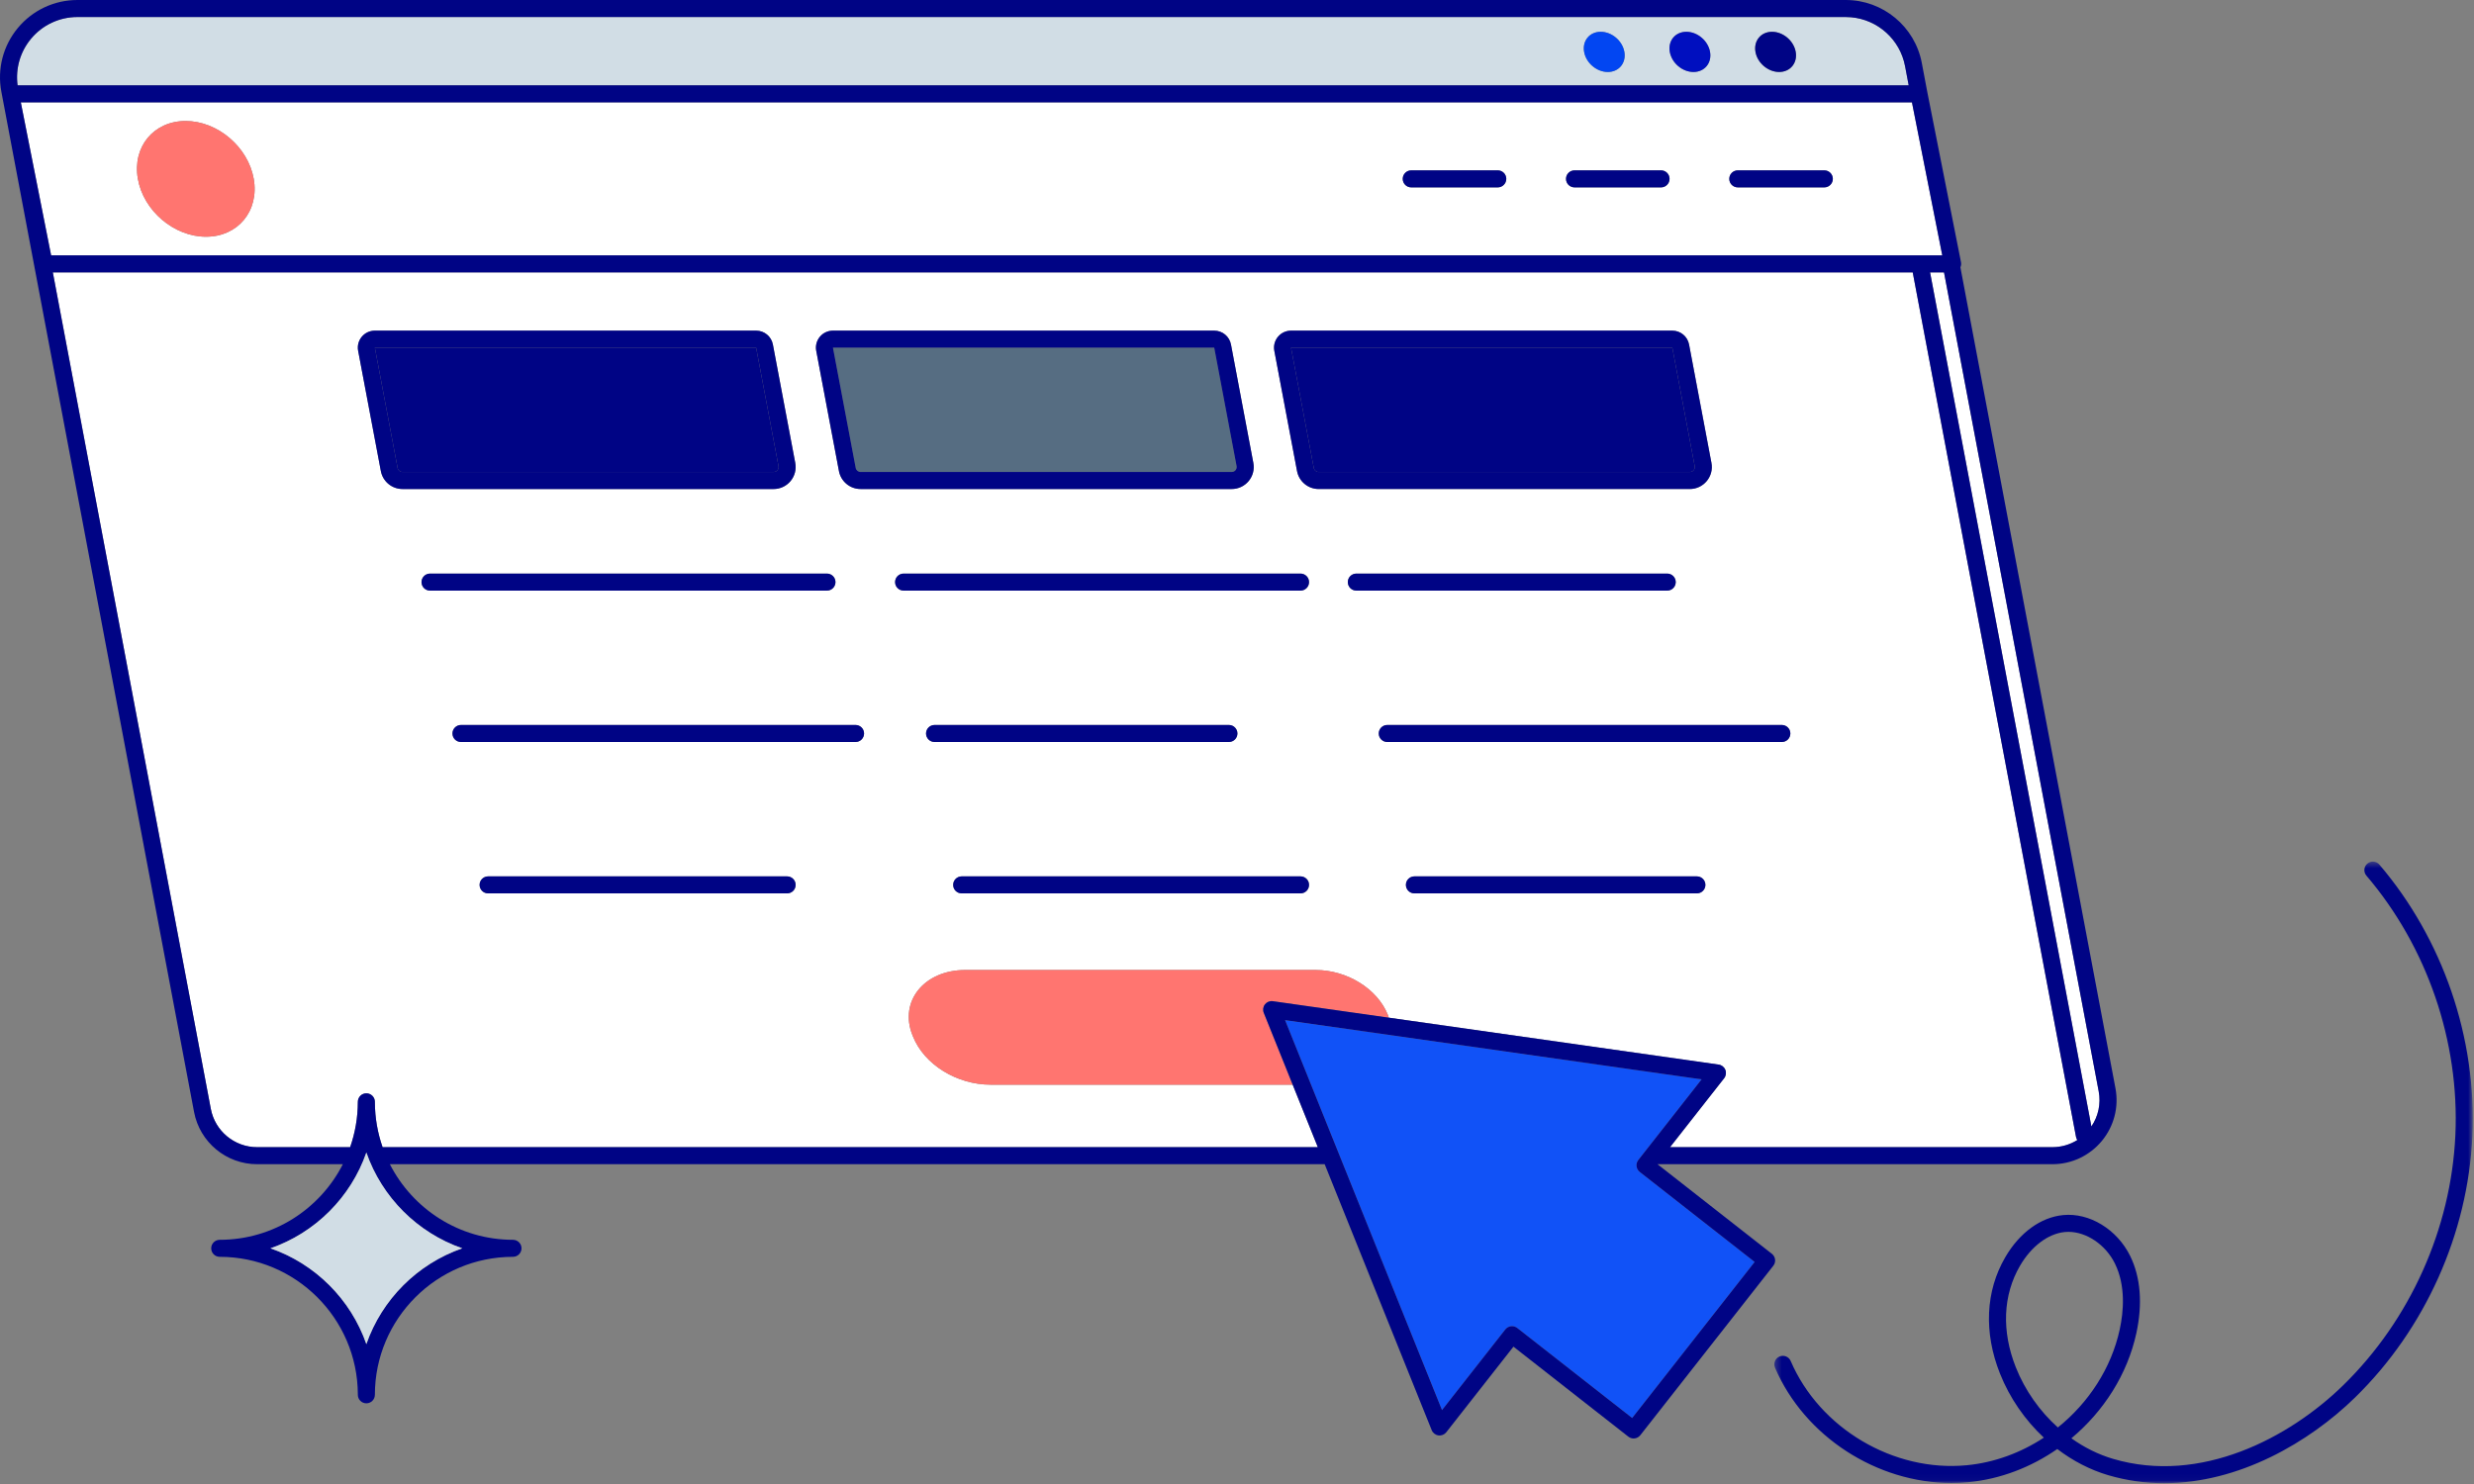 <svg xmlns="http://www.w3.org/2000/svg" xmlns:xlink="http://www.w3.org/1999/xlink" width="400px" height="240px" viewBox="0 0 400 240"><rect x="0" y="0" width="400" height="240" fill="#808080" stroke="none"/><title>F0A8D4BD-806D-454C-863E-101305DDAE15</title><desc>Created with sketchtool.</desc><defs><polygon id="path-1" points="0.31 0.43 113.237 0.43 113.237 100.956 0.31 100.956"></polygon></defs><g id="Desktop" stroke="none" stroke-width="1" fill="none" fill-rule="evenodd"><g id="Playbook" transform="translate(-287, -1514)"><g id="Illustration/Phase2" transform="translate(287, 1514)"><path d="M314.311,44.051 L312.057,44.051 L338.139,182.178 C339.264,180.52 339.696,178.492 339.321,176.501 L314.311,44.051 Z" id="Fill-1" fill="#FFFFFF"></path><path d="M144.719,94.14 C144.719,93.38 145.336,92.764 146.097,92.764 L210.271,92.764 C211.032,92.764 211.649,93.38 211.649,94.14 C211.649,94.901 211.032,95.517 210.271,95.517 L146.097,95.517 C145.336,95.517 144.719,94.901 144.719,94.14 L144.719,94.14 Z M138.326,120.001 L74.533,120.001 C73.772,120.001 73.155,119.384 73.155,118.624 C73.155,117.864 73.772,117.247 74.533,117.247 L138.326,117.247 C139.087,117.247 139.704,117.864 139.704,118.624 C139.704,119.384 139.087,120.001 138.326,120.001 L138.326,120.001 Z M127.263,144.484 L78.92,144.484 C78.158,144.484 77.542,143.868 77.542,143.108 C77.542,142.347 78.158,141.731 78.92,141.731 L127.263,141.731 C128.024,141.731 128.64,142.347 128.64,143.108 C128.64,143.868 128.024,144.484 127.263,144.484 L127.263,144.484 Z M68.15,94.14 C68.15,93.38 68.767,92.764 69.528,92.764 L133.703,92.764 C134.464,92.764 135.081,93.38 135.081,94.14 C135.081,94.901 134.464,95.517 133.703,95.517 L69.528,95.517 C68.767,95.517 68.15,94.901 68.15,94.14 L68.15,94.14 Z M61.578,76.188 L57.904,56.73 C57.752,55.924 57.965,55.099 58.489,54.467 C59.013,53.835 59.785,53.473 60.607,53.473 L122.258,53.473 C123.579,53.473 124.715,54.414 124.961,55.712 L128.578,74.868 C128.775,75.912 128.499,76.981 127.82,77.799 C127.141,78.618 126.141,79.087 125.077,79.087 L65.079,79.087 C63.367,79.087 61.895,77.868 61.578,76.188 L61.578,76.188 Z M132.554,54.467 C133.078,53.835 133.85,53.473 134.672,53.473 L196.323,53.473 C197.644,53.473 198.781,54.414 199.026,55.712 L202.643,74.868 C202.841,75.912 202.564,76.981 201.885,77.799 C201.206,78.618 200.206,79.087 199.142,79.087 L139.144,79.087 C137.433,79.087 135.96,77.868 135.643,76.188 L131.969,56.73 C131.816,55.924 132.03,55.099 132.554,54.467 L132.554,54.467 Z M206.62,54.467 C207.144,53.835 207.916,53.473 208.737,53.473 L270.389,53.473 C271.709,53.473 272.846,54.414 273.091,55.712 L276.708,74.868 C276.906,75.912 276.629,76.981 275.95,77.799 C275.271,78.618 274.272,79.087 273.207,79.087 L213.209,79.087 C211.498,79.087 210.025,77.868 209.709,76.188 L206.034,56.73 C205.882,55.924 206.095,55.098 206.62,54.467 L206.62,54.467 Z M289.468,118.624 C289.468,119.384 288.852,120.001 288.091,120.001 L224.298,120.001 C223.537,120.001 222.92,119.384 222.92,118.624 C222.92,117.864 223.537,117.247 224.298,117.247 L288.091,117.247 C288.852,117.247 289.468,117.864 289.468,118.624 L289.468,118.624 Z M274.354,144.484 L228.684,144.484 C227.923,144.484 227.307,143.868 227.307,143.108 C227.307,142.347 227.923,141.731 228.684,141.731 L274.354,141.731 C275.115,141.731 275.732,142.347 275.732,143.108 C275.732,143.868 275.115,144.484 274.354,144.484 L274.354,144.484 Z M219.293,95.517 C218.532,95.517 217.916,94.901 217.916,94.14 C217.916,93.38 218.532,92.764 219.293,92.764 L269.558,92.764 C270.319,92.764 270.936,93.38 270.936,94.14 C270.936,94.901 270.319,95.517 269.558,95.517 L219.293,95.517 Z M210.271,144.484 L155.488,144.484 C154.727,144.484 154.11,143.868 154.11,143.108 C154.11,142.347 154.727,141.731 155.488,141.731 L210.271,141.731 C211.032,141.731 211.649,142.347 211.649,143.108 C211.649,143.868 211.032,144.484 210.271,144.484 L210.271,144.484 Z M149.723,118.624 C149.723,117.864 150.34,117.247 151.101,117.247 L198.69,117.247 C199.451,117.247 200.068,117.864 200.068,118.624 C200.068,119.384 199.451,120.001 198.69,120.001 L151.101,120.001 C150.34,120.001 149.723,119.384 149.723,118.624 L149.723,118.624 Z M209.002,175.42 L160.153,175.42 C154.694,175.42 149.431,172.156 147.623,167.648 L147.525,167.404 C145.332,161.935 149.431,156.875 156.055,156.875 L212.717,156.875 C217.8,156.875 222.699,159.914 224.382,164.11 C224.445,164.269 224.502,164.427 224.556,164.586 L277.871,172.168 C278.358,172.237 278.771,172.561 278.955,173.017 C279.139,173.473 279.065,173.993 278.761,174.38 L270.014,185.527 L331.832,185.527 C333.28,185.527 334.67,185.118 335.865,184.371 C335.765,184.221 335.689,184.051 335.653,183.863 L309.253,44.051 L8.541,44.051 L34.084,179.324 C34.763,182.918 37.912,185.527 41.573,185.527 L56.611,185.527 C57.414,183.229 57.856,180.763 57.856,178.194 C57.856,177.433 58.472,176.817 59.233,176.817 C59.995,176.817 60.611,177.433 60.611,178.194 L60.611,178.194 L60.611,178.297 C60.623,180.829 61.065,183.259 61.857,185.527 L213.068,185.527 L209.002,175.42 Z" id="Fill-3" fill="#FFFFFF"></path><path d="M258.804,5.142 C260.6,5.142 262.313,6.596 262.629,8.391 C262.947,10.186 261.747,11.641 259.951,11.641 C258.154,11.641 256.442,10.186 256.125,8.391 C255.809,6.596 257.008,5.142 258.804,5.142 M272.655,5.142 C274.452,5.142 276.164,6.596 276.481,8.391 C276.798,10.186 275.598,11.641 273.802,11.641 C272.006,11.641 270.294,10.186 269.977,8.391 C269.66,6.596 270.859,5.142 272.655,5.142 M286.507,5.142 C288.303,5.142 290.016,6.596 290.333,8.391 C290.649,10.186 289.45,11.641 287.654,11.641 C285.857,11.641 284.145,10.186 283.828,8.391 C283.512,6.596 284.711,5.142 286.507,5.142 M2.844,13.803 L3.078,13.803 L294.957,13.803 L308.599,13.803 L308.013,10.699 C307.198,6.383 303.602,3.176 299.292,2.792 C299.005,2.766 298.714,2.753 298.421,2.753 L12.519,2.753 C9.603,2.753 6.864,4.039 5.004,6.282 C3.254,8.391 2.481,11.106 2.844,13.803" id="Fill-5" fill="#D1DDE5"></path><path d="M259.951,11.641 C261.747,11.641 262.946,10.186 262.629,8.391 C262.313,6.596 260.6,5.142 258.804,5.142 C257.008,5.142 255.808,6.596 256.125,8.391 C256.442,10.186 258.155,11.641 259.951,11.641" id="Fill-7" fill="#0246F2"></path><path d="M273.802,11.641 C275.598,11.641 276.798,10.186 276.481,8.391 C276.164,6.596 274.452,5.142 272.656,5.142 C270.859,5.142 269.66,6.596 269.977,8.391 C270.293,10.186 272.006,11.641 273.802,11.641" id="Fill-9" fill="#000FBF"></path><path d="M287.654,11.641 C289.45,11.641 290.649,10.186 290.332,8.391 C290.016,6.596 288.303,5.142 286.507,5.142 C284.711,5.142 283.511,6.596 283.828,8.391 C284.144,10.186 285.858,11.641 287.654,11.641" id="Fill-11" fill="#000485"></path><path d="M135.081,94.14 C135.081,93.38 134.464,92.764 133.703,92.764 L69.528,92.764 C68.767,92.764 68.151,93.38 68.151,94.14 C68.151,94.901 68.767,95.517 69.528,95.517 L133.703,95.517 C134.464,95.517 135.081,94.901 135.081,94.14" id="Fill-13" fill="#000485"></path><path d="M138.326,117.247 L74.533,117.247 C73.772,117.247 73.155,117.864 73.155,118.624 C73.155,119.384 73.772,120.001 74.533,120.001 L138.326,120.001 C139.087,120.001 139.704,119.384 139.704,118.624 C139.704,117.864 139.087,117.247 138.326,117.247" id="Fill-15" fill="#000485"></path><path d="M127.263,141.731 L78.919,141.731 C78.158,141.731 77.541,142.347 77.541,143.108 C77.541,143.868 78.158,144.484 78.919,144.484 L127.263,144.484 C128.024,144.484 128.64,143.868 128.64,143.108 C128.64,142.347 128.024,141.731 127.263,141.731" id="Fill-17" fill="#000485"></path><path d="M211.649,94.14 C211.649,93.38 211.032,92.764 210.271,92.764 L146.097,92.764 C145.336,92.764 144.719,93.38 144.719,94.14 C144.719,94.901 145.336,95.517 146.097,95.517 L210.271,95.517 C211.032,95.517 211.649,94.901 211.649,94.14" id="Fill-19" fill="#000485"></path><path d="M200.068,118.624 C200.068,117.864 199.451,117.247 198.69,117.247 L151.101,117.247 C150.34,117.247 149.723,117.864 149.723,118.624 C149.723,119.384 150.34,120.001 151.101,120.001 L198.69,120.001 C199.451,120.001 200.068,119.384 200.068,118.624" id="Fill-21" fill="#000485"></path><path d="M210.271,141.731 L155.488,141.731 C154.727,141.731 154.11,142.347 154.11,143.108 C154.11,143.868 154.727,144.484 155.488,144.484 L210.271,144.484 C211.032,144.484 211.649,143.868 211.649,143.108 C211.649,142.347 211.032,141.731 210.271,141.731" id="Fill-23" fill="#000485"></path><path d="M270.936,94.14 C270.936,93.38 270.319,92.764 269.558,92.764 L219.293,92.764 C218.532,92.764 217.916,93.38 217.916,94.14 C217.916,94.901 218.532,95.517 219.293,95.517 L269.558,95.517 C270.319,95.517 270.936,94.901 270.936,94.14" id="Fill-25" fill="#000485"></path><path d="M222.92,118.624 C222.92,119.384 223.537,120.001 224.298,120.001 L288.091,120.001 C288.851,120.001 289.468,119.384 289.468,118.624 C289.468,117.864 288.851,117.247 288.091,117.247 L224.298,117.247 C223.537,117.247 222.92,117.864 222.92,118.624" id="Fill-27" fill="#000485"></path><path d="M274.354,141.731 L228.685,141.731 C227.923,141.731 227.307,142.347 227.307,143.108 C227.307,143.868 227.923,144.484 228.685,144.484 L274.354,144.484 C275.115,144.484 275.732,143.868 275.732,143.108 C275.732,142.347 275.115,141.731 274.354,141.731" id="Fill-29" fill="#000485"></path><path d="M294.957,30.304 L280.97,30.304 C280.209,30.304 279.592,29.687 279.592,28.927 C279.592,28.167 280.209,27.55 280.97,27.55 L294.957,27.55 C295.718,27.55 296.335,28.167 296.335,28.927 C296.335,29.687 295.718,30.304 294.957,30.304 L294.957,30.304 Z M268.559,30.304 L254.572,30.304 C253.811,30.304 253.194,29.687 253.194,28.927 C253.194,28.167 253.811,27.55 254.572,27.55 L268.559,27.55 C269.32,27.55 269.937,28.167 269.937,28.927 C269.937,29.687 269.32,30.304 268.559,30.304 L268.559,30.304 Z M242.161,30.304 L228.174,30.304 C227.413,30.304 226.796,29.687 226.796,28.927 C226.796,28.167 227.413,27.55 228.174,27.55 L242.161,27.55 C242.922,27.55 243.538,28.167 243.538,28.927 C243.538,29.687 242.922,30.304 242.161,30.304 L242.161,30.304 Z M33.31,38.287 C28.137,38.287 23.204,34.096 22.292,28.927 C21.38,23.758 24.834,19.568 30.007,19.568 C35.18,19.568 40.113,23.758 41.025,28.927 C41.937,34.096 38.483,38.287 33.31,38.287 L33.31,38.287 Z M294.957,16.556 L3.365,16.556 L8.265,41.297 L314.029,41.297 L309.129,16.556 L294.957,16.556 Z" id="Fill-31" fill="#FFFFFF"></path><path d="M30.007,19.568 C24.834,19.568 21.38,23.758 22.292,28.927 C23.204,34.096 28.137,38.287 33.31,38.287 C38.483,38.287 41.937,34.096 41.025,28.927 C40.113,23.758 35.18,19.568 30.007,19.568" id="Fill-33" fill="#FF7570"></path><path d="M125.698,76.042 C125.789,75.934 125.932,75.702 125.87,75.378 L122.253,56.222 L60.607,56.226 L64.286,75.677 C64.358,76.058 64.691,76.334 65.079,76.334 L125.077,76.334 C125.407,76.334 125.608,76.151 125.698,76.042" id="Fill-35" fill="#000485"></path><path d="M64.286,75.677 L60.607,56.226 L122.253,56.222 L125.87,75.378 C125.931,75.702 125.789,75.933 125.699,76.042 C125.608,76.151 125.407,76.334 125.077,76.334 L65.079,76.334 C64.692,76.334 64.358,76.058 64.286,75.677 M127.82,77.8 C128.499,76.981 128.776,75.912 128.578,74.867 L124.961,55.711 C124.715,54.414 123.579,53.472 122.258,53.472 L60.607,53.472 C59.785,53.472 59.013,53.835 58.489,54.467 C57.965,55.099 57.751,55.924 57.904,56.73 L61.578,76.188 C61.895,77.868 63.368,79.088 65.079,79.088 L125.077,79.088 C126.141,79.088 127.141,78.618 127.82,77.8" id="Fill-37" fill="#000485"></path><path d="M224.382,164.11 C222.699,159.913 217.8,156.874 212.717,156.874 L156.056,156.874 C149.432,156.874 145.332,161.935 147.526,167.404 L147.624,167.648 C149.431,172.156 154.694,175.42 160.153,175.42 L209.002,175.42 L204.325,163.795 C204.141,163.338 204.215,162.819 204.519,162.431 C204.822,162.045 205.305,161.846 205.797,161.918 L224.556,164.586 C224.503,164.427 224.446,164.27 224.382,164.11" id="Fill-39" fill="#FF7570"></path><path d="M139.144,76.334 L199.142,76.334 C199.472,76.334 199.673,76.152 199.763,76.042 C199.854,75.933 199.997,75.702 199.935,75.378 L196.318,56.222 L134.672,56.226 L138.351,75.677 C138.423,76.058 138.756,76.334 139.144,76.334" id="Fill-41" fill="#566D82"></path><path d="M196.318,56.222 L199.935,75.378 C199.997,75.702 199.854,75.934 199.763,76.042 C199.673,76.152 199.472,76.334 199.142,76.334 L139.144,76.334 C138.756,76.334 138.423,76.058 138.351,75.677 L134.672,56.226 L196.318,56.222 Z M135.643,76.188 C135.96,77.868 137.433,79.088 139.144,79.088 L199.142,79.088 C200.206,79.088 201.206,78.618 201.885,77.799 C202.564,76.981 202.84,75.912 202.642,74.868 L199.026,55.712 C198.781,54.414 197.644,53.473 196.323,53.473 L134.672,53.473 C133.851,53.473 133.079,53.835 132.554,54.467 C132.03,55.099 131.817,55.924 131.969,56.73 L135.643,76.188 Z" id="Fill-43" fill="#000485"></path><path d="M208.737,56.226 L212.416,75.677 C212.488,76.058 212.822,76.334 213.209,76.334 L273.207,76.334 C273.537,76.334 273.739,76.151 273.829,76.042 C273.92,75.933 274.062,75.702 274,75.378 L270.383,56.222 L208.737,56.226 Z" id="Fill-45" fill="#000485"></path><path d="M273.829,76.042 C273.739,76.151 273.537,76.334 273.207,76.334 L213.209,76.334 C212.822,76.334 212.488,76.058 212.416,75.677 L208.737,56.226 L270.383,56.222 L274.001,75.378 C274.062,75.702 273.919,75.934 273.829,76.042 L273.829,76.042 Z M209.708,76.188 C210.025,77.868 211.498,79.087 213.209,79.087 L273.207,79.087 C274.271,79.087 275.271,78.618 275.95,77.799 C276.629,76.981 276.906,75.912 276.709,74.868 L273.091,55.712 C272.845,54.414 271.709,53.473 270.389,53.473 L208.737,53.473 C207.916,53.473 207.144,53.835 206.62,54.467 C206.096,55.098 205.882,55.924 206.034,56.73 L209.708,76.188 Z" id="Fill-47" fill="#000485"></path><path d="M294.957,27.55 L280.97,27.55 C280.209,27.55 279.592,28.167 279.592,28.927 C279.592,29.687 280.209,30.304 280.97,30.304 L294.957,30.304 C295.718,30.304 296.335,29.687 296.335,28.927 C296.335,28.167 295.718,27.55 294.957,27.55" id="Fill-49" fill="#000485"></path><path d="M268.559,27.55 L254.572,27.55 C253.811,27.55 253.194,28.167 253.194,28.927 C253.194,29.687 253.811,30.304 254.572,30.304 L268.559,30.304 C269.32,30.304 269.937,29.687 269.937,28.927 C269.937,28.167 269.32,27.55 268.559,27.55" id="Fill-51" fill="#000485"></path><path d="M242.161,27.55 L228.174,27.55 C227.413,27.55 226.796,28.167 226.796,28.927 C226.796,29.687 227.413,30.304 228.174,30.304 L242.161,30.304 C242.922,30.304 243.539,29.687 243.539,28.927 C243.539,28.167 242.922,27.55 242.161,27.55" id="Fill-53" fill="#000485"></path><path d="M265.119,189.534 C264.52,189.065 264.416,188.2 264.886,187.601 L275.12,174.558 L207.771,164.98 L233.145,228.05 L243.38,215.007 C243.605,214.719 243.936,214.533 244.299,214.489 C244.354,214.483 244.409,214.479 244.463,214.479 C244.77,214.479 245.071,214.582 245.314,214.773 L263.89,229.327 L283.695,204.088 L265.119,189.534 Z" id="Fill-55" fill="#1152F7"></path><path d="M8.265,41.297 L3.365,16.556 L294.957,16.556 L309.129,16.556 L314.03,41.297 L8.265,41.297 Z M338.139,182.178 L312.057,44.051 L314.311,44.051 L339.321,176.501 C339.697,178.492 339.264,180.52 338.139,182.178 L338.139,182.178 Z M12.519,2.753 L298.421,2.753 C298.714,2.753 299.005,2.766 299.292,2.792 C303.602,3.176 307.198,6.383 308.013,10.699 L308.6,13.803 L294.957,13.803 L3.078,13.803 L2.844,13.803 C2.481,11.106 3.254,8.391 5.004,6.282 C6.864,4.04 9.603,2.753 12.519,2.753 L12.519,2.753 Z M60.611,178.297 L60.611,178.194 L60.611,178.194 C60.611,177.433 59.995,176.817 59.233,176.817 C58.472,176.817 57.856,177.433 57.856,178.194 C57.856,180.763 57.414,183.229 56.611,185.527 L41.573,185.527 C37.912,185.527 34.763,182.919 34.084,179.324 L8.541,44.051 L309.253,44.051 L335.653,183.863 C335.689,184.052 335.765,184.221 335.865,184.371 C334.67,185.118 333.28,185.527 331.832,185.527 L270.014,185.527 L278.761,174.38 C279.065,173.993 279.139,173.473 278.955,173.017 C278.771,172.561 278.358,172.237 277.871,172.168 L224.556,164.586 L205.797,161.919 C205.305,161.846 204.822,162.045 204.519,162.431 C204.215,162.818 204.141,163.338 204.325,163.794 L209.002,175.42 L213.068,185.527 L61.857,185.527 C61.065,183.26 60.623,180.829 60.611,178.297 L60.611,178.297 Z M43.73,201.884 C50.973,199.372 56.72,193.63 59.234,186.393 C61.748,193.63 67.494,199.372 74.737,201.884 C67.494,204.396 61.748,210.138 59.233,217.376 C56.72,210.138 50.973,204.396 43.73,201.884 L43.73,201.884 Z M245.315,214.773 C245.071,214.582 244.771,214.48 244.464,214.48 C244.409,214.48 244.354,214.482 244.299,214.489 C243.936,214.533 243.605,214.719 243.38,215.007 L233.145,228.05 L207.771,164.98 L275.12,174.558 L264.886,187.601 C264.416,188.199 264.521,189.065 265.119,189.533 L283.695,204.088 L263.89,229.327 L245.315,214.773 Z M286.48,202.771 L267.986,188.281 L331.832,188.281 C334.931,188.281 337.843,186.913 339.821,184.529 C341.798,182.145 342.603,179.033 342.029,175.99 L316.96,43.232 C317.075,42.975 317.114,42.688 317.058,42.407 L311.613,14.913 L311.501,14.317 L311.501,14.316 L310.721,10.188 C309.606,4.285 304.433,0 298.421,0 L12.519,0 C8.78,0 5.269,1.649 2.882,4.525 C0.497,7.401 -0.474,11.156 0.219,14.826 L0.335,15.446 L0.335,15.447 L0.339,15.463 L31.376,179.835 C32.301,184.729 36.589,188.281 41.573,188.281 L55.434,188.281 C51.741,195.528 44.207,200.507 35.525,200.507 C34.764,200.507 34.148,201.123 34.148,201.884 C34.148,202.644 34.764,203.26 35.525,203.26 C47.804,203.26 57.799,213.215 57.856,225.471 L57.856,225.574 L57.856,225.574 C57.856,226.335 58.473,226.951 59.234,226.951 C59.995,226.951 60.611,226.335 60.611,225.574 C60.611,213.271 70.629,203.26 82.942,203.26 C83.703,203.26 84.319,202.644 84.319,201.884 C84.319,201.123 83.703,200.507 82.942,200.507 C74.261,200.507 66.726,195.528 63.033,188.281 L214.176,188.281 L231.478,231.289 C231.662,231.746 232.075,232.07 232.562,232.139 C233.052,232.209 233.537,232.012 233.84,231.626 L244.698,217.789 L263.274,232.343 C263.518,232.534 263.817,232.637 264.124,232.637 C264.179,232.637 264.234,232.633 264.29,232.627 C264.652,232.583 264.983,232.397 265.208,232.11 L286.713,204.704 C287.183,204.105 287.078,203.24 286.48,202.771 L286.48,202.771 Z" id="Fill-57" fill="#000485"></path><g id="Group-61" transform="translate(286.567, 138.913)"><mask id="mask-2" fill="white"><use xlink:href="#path-1"></use></mask><g id="Clip-60"></g><path d="M39.352,82.213 C37.027,76.362 37.268,70.53 40.032,65.791 C41.869,62.639 44.576,60.6 47.271,60.336 C47.466,60.317 47.661,60.308 47.858,60.308 C50.783,60.308 53.869,62.379 55.371,65.425 C57.15,69.032 56.777,73.223 56.151,76.103 C54.787,82.377 51.111,87.962 46.152,91.943 C43.225,89.316 40.843,85.964 39.352,82.213 M98.133,0.915 C97.639,0.334 96.769,0.267 96.191,0.759 C95.611,1.252 95.542,2.121 96.036,2.7 C105.869,14.232 111.112,29.526 110.421,44.661 C109.729,59.795 103.113,74.548 92.269,85.136 C83.577,93.622 69.242,101.201 55.068,97.019 C52.69,96.317 50.414,95.179 48.336,93.695 C53.543,89.352 57.39,83.377 58.844,76.687 C59.875,71.943 59.529,67.628 57.843,64.208 C55.718,59.899 51.26,57.178 47.003,57.596 C43.376,57.951 39.967,60.432 37.651,64.404 C34.452,69.89 34.147,76.575 36.792,83.229 C38.364,87.186 40.839,90.744 43.885,93.592 C40.165,96.034 35.891,97.626 31.413,98.054 C19.593,99.186 7.63,92.093 2.955,81.193 C2.655,80.494 1.844,80.171 1.146,80.47 C0.446,80.769 0.123,81.579 0.422,82.278 C5.197,93.411 16.897,100.926 28.949,100.925 C29.856,100.925 30.767,100.883 31.676,100.795 C36.871,100.298 41.818,98.375 46.059,95.431 C48.565,97.339 51.356,98.795 54.287,99.66 C57.319,100.554 60.351,100.956 63.338,100.956 C75.437,100.956 86.776,94.349 94.194,87.105 C105.532,76.035 112.45,60.61 113.173,44.786 C113.896,28.962 108.415,12.971 98.133,0.915" id="Fill-59" fill="#000485" mask="url(#mask-2)"></path></g><path d="M74.737,201.884 C67.494,199.372 61.748,193.63 59.234,186.392 C56.72,193.63 50.973,199.372 43.73,201.884 C50.973,204.396 56.72,210.138 59.233,217.376 C61.748,210.138 67.494,204.396 74.737,201.884" id="Fill-62" fill="#D1DDE5"></path></g></g></g></svg>